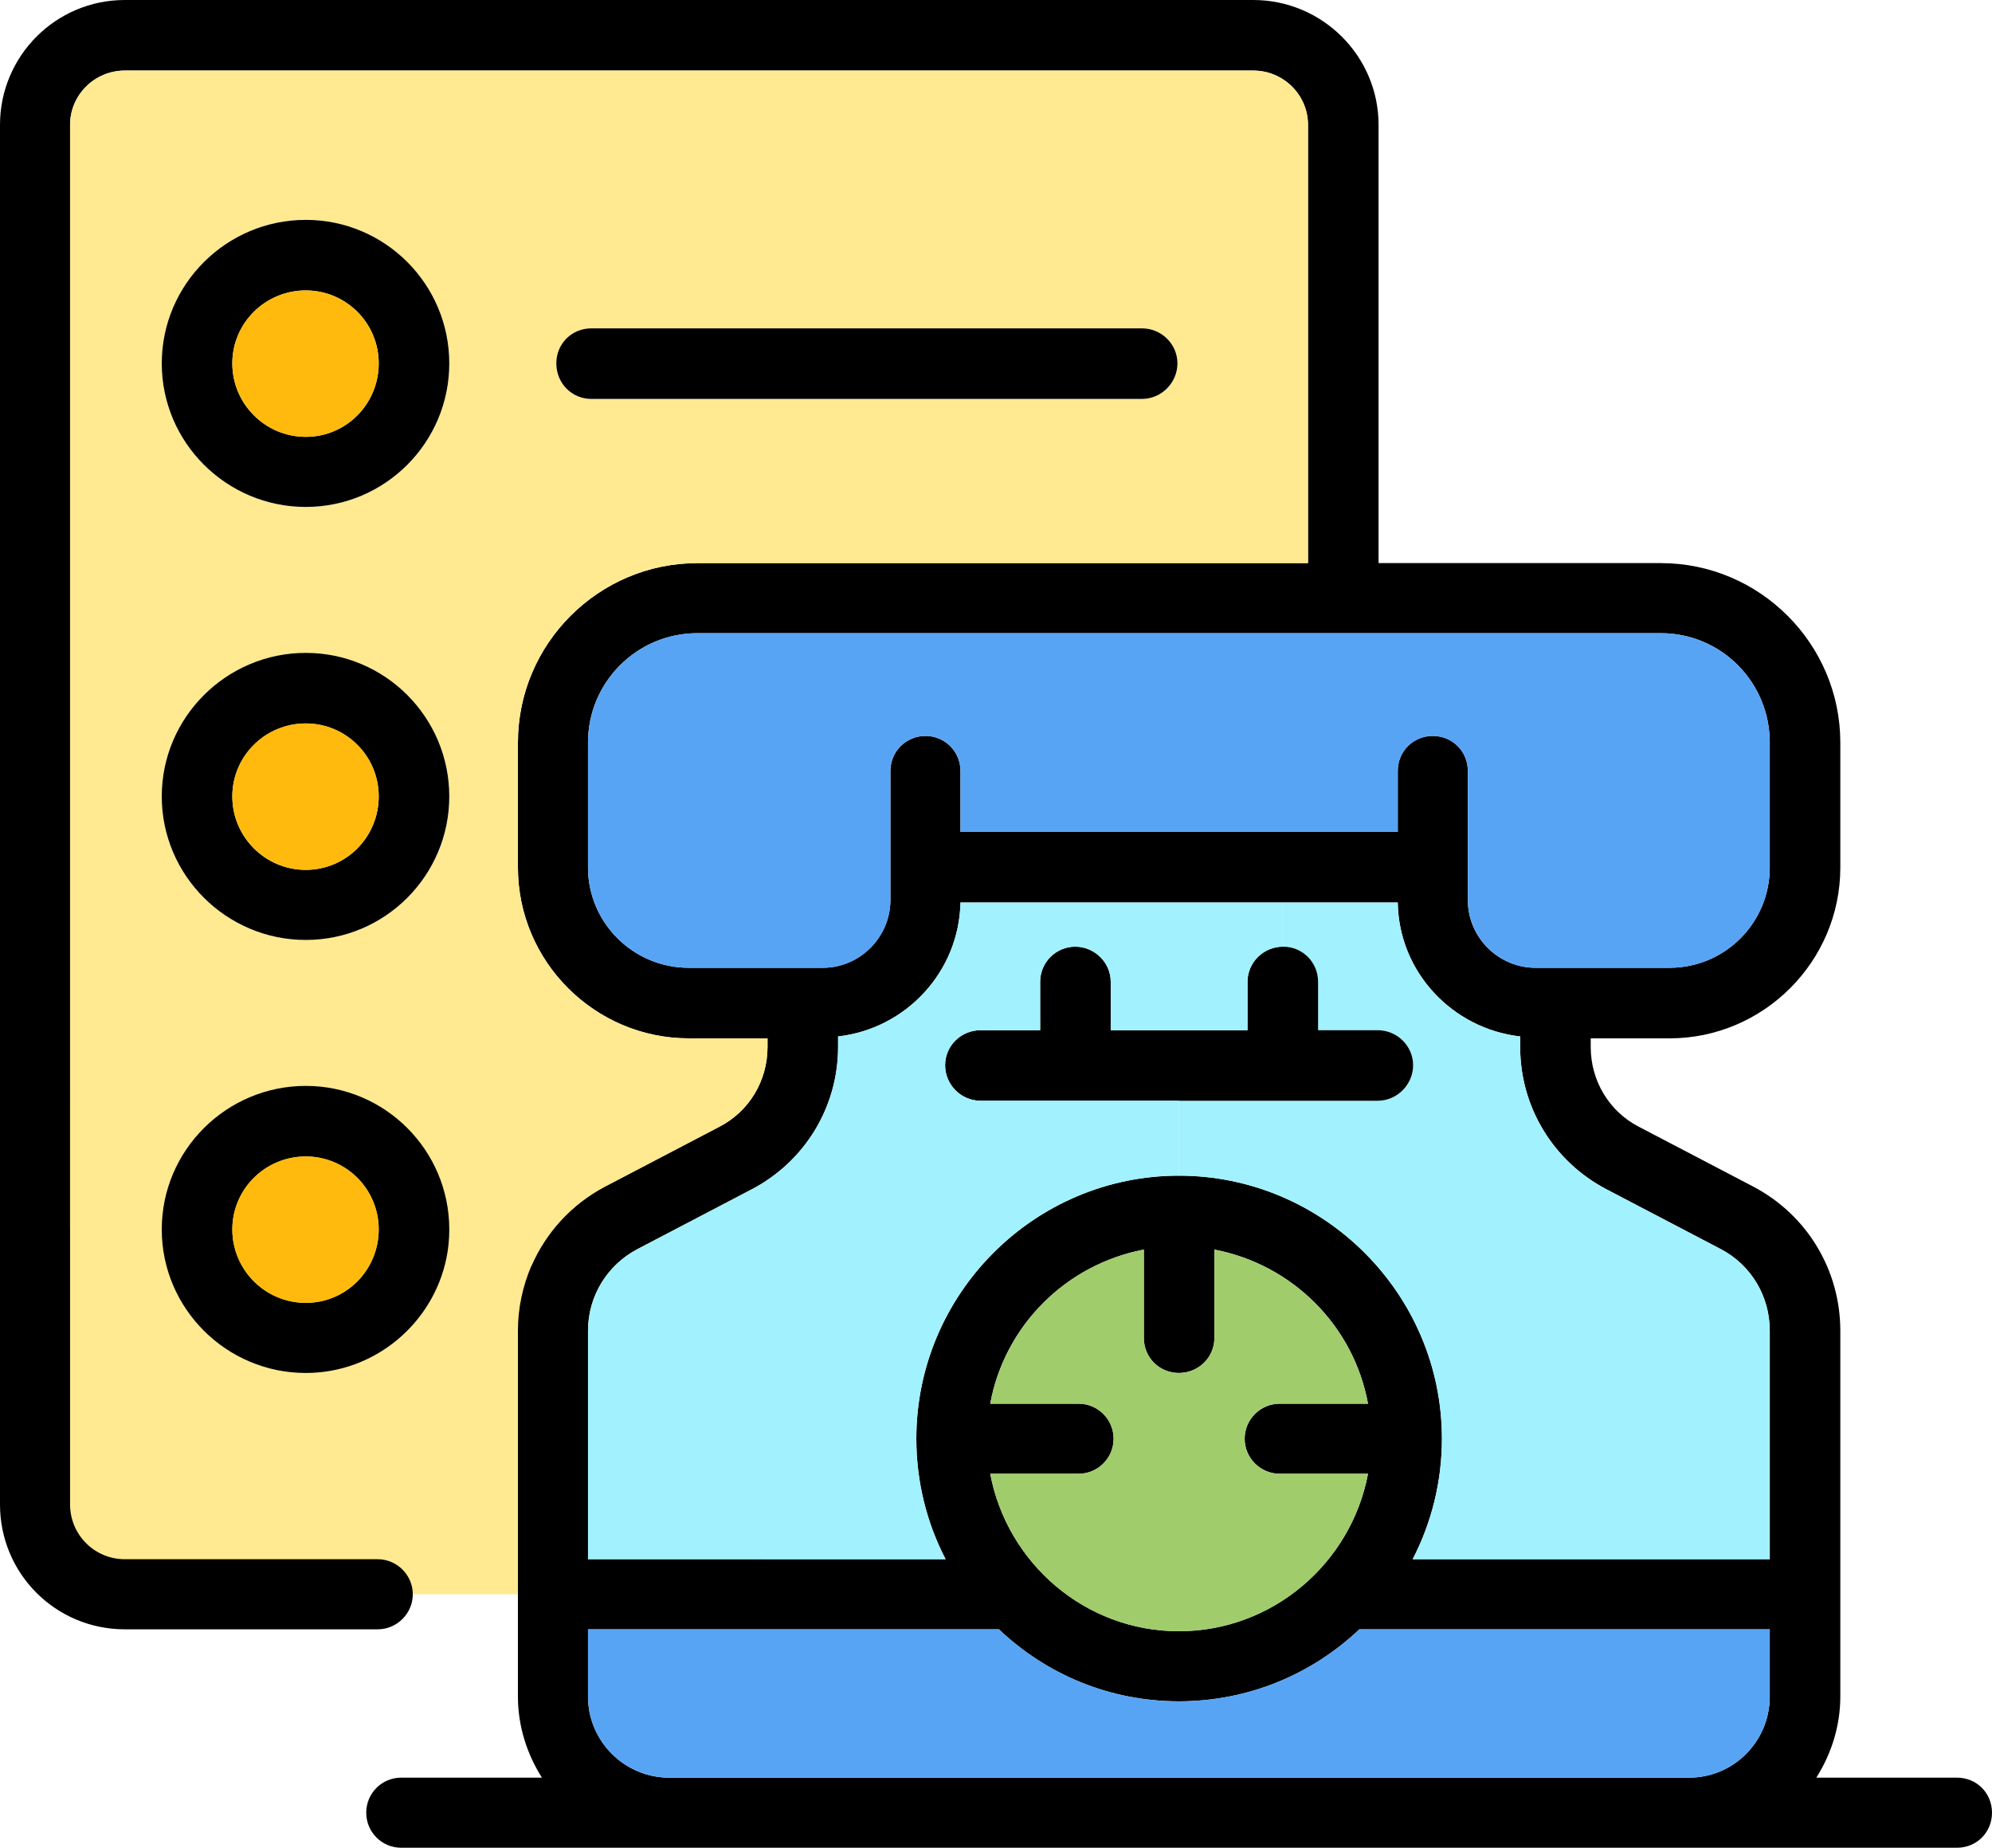 <?xml version="1.0" encoding="UTF-8"?><svg id="_레이어_2" xmlns="http://www.w3.org/2000/svg" viewBox="0 0 41.5 38.49"><defs><style>.cls-1,.cls-2,.cls-3,.cls-4,.cls-5,.cls-6{stroke-width:0px;}.cls-2{fill:#a1f1ff;}.cls-3{fill:#58a4f4;}.cls-4{fill:#a0cc6c;}.cls-5{fill:#ffe991;}.cls-6{fill:#ffba0d;}</style></defs><g id="Layer_1"><path class="cls-5" d="M8.6,33.21h7.35v-10.28H.8v8.41s-.19,1.71,1.74,1.87c1.94.16,6.06,0,6.06,0Z"/><path class="cls-1" d="M40.77,37.03c.41,0,.73.32.73.73s-.32.73-.73.73H8.36c-.41,0-.73-.33-.73-.73s.32-.73.73-.73h2.93c-.31-.49-.5-1.07-.5-1.69v-7.62c0-.47.1-.93.28-1.35.3-.69.83-1.28,1.53-1.65l2.39-1.25c.62-.32,1-.96,1-1.66v-.18h-1.64c-1.96,0-3.56-1.6-3.56-3.56v-2.6c0-2.06,1.68-3.74,3.74-3.74h12.72V2.6c0-.62-.51-1.13-1.14-1.13H2.6c-.63,0-1.14.51-1.14,1.13v28.74c0,.63.51,1.14,1.14,1.14h5.27c.4,0,.73.33.73.73s-.33.73-.73.73H2.6c-1.44,0-2.6-1.16-2.6-2.6V2.6C0,1.17,1.16,0,2.6,0h23.51c1.44,0,2.61,1.17,2.61,2.6v9.13h5.88c2.06,0,3.74,1.68,3.74,3.74v2.6c0,1.96-1.6,3.56-3.56,3.56h-1.64v.18c0,.7.38,1.34,1,1.66l2.39,1.25c1.12.59,1.81,1.74,1.81,3v7.62c0,.62-.19,1.2-.5,1.69h2.93ZM36.87,35.34v-1.4h-8.55c-.98.93-2.3,1.5-3.76,1.5s-2.77-.57-3.75-1.5h-8.56v1.4c0,.93.76,1.69,1.69,1.69h21.25c.93,0,1.68-.76,1.68-1.69ZM36.87,32.48v-4.76c0-.72-.39-1.37-1.02-1.7l-2.39-1.25c-1.1-.58-1.79-1.71-1.79-2.96v-.22c-1.41-.16-2.53-1.34-2.55-2.79h-9.11c-.03,1.45-1.14,2.63-2.55,2.79v.22c0,1.25-.69,2.38-1.79,2.96l-2.39,1.25c-.63.33-1.03.98-1.03,1.7v4.76h7.45c-.39-.75-.61-1.61-.61-2.51,0-3.02,2.46-5.48,5.47-5.48s5.48,2.46,5.48,5.48c0,.9-.22,1.76-.61,2.51h7.44ZM36.87,18.07v-2.6c0-1.26-1.01-2.28-2.27-2.28H14.53c-1.26,0-2.28,1.02-2.28,2.28v2.6c0,1.15.94,2.09,2.1,2.09h2.79c.77,0,1.4-.63,1.41-1.4h0v-2.7c0-.41.33-.73.73-.73s.73.32.73.73v1.27h9.11v-1.27c0-.41.32-.73.73-.73s.73.32.73.73v2.69h0c0,.78.64,1.41,1.41,1.41h2.79c1.16,0,2.09-.94,2.09-2.09ZM26.66,29.24h1.84c-.3-1.63-1.58-2.9-3.2-3.21v1.84c0,.41-.33.73-.74.73s-.73-.32-.73-.73v-1.84c-1.62.31-2.9,1.58-3.2,3.21h1.84c.4,0,.73.32.73.73s-.33.73-.73.73h-1.84c.35,1.86,1.98,3.28,3.93,3.28s3.59-1.42,3.94-3.28h-1.84c-.4,0-.73-.33-.73-.73s.33-.73.73-.73Z"/><path class="cls-3" d="M36.87,33.94v1.4c0,.93-.75,1.69-1.68,1.69H13.94c-.93,0-1.69-.76-1.69-1.69v-1.4h8.56c.98.93,2.3,1.5,3.75,1.5s2.78-.57,3.76-1.5h8.55Z"/><path class="cls-2" d="M36.87,27.72v4.76h-7.44c.39-.75.61-1.61.61-2.51,0-3.02-2.46-5.48-5.48-5.48v-1.56h4.14c.41,0,.74-.33.74-.74s-.33-.73-.74-.73h-1.24v-1.01c0-.4-.33-.73-.73-.73v-.92h2.39c.02,1.45,1.14,2.63,2.55,2.79v.22c0,1.25.69,2.38,1.79,2.96l2.39,1.25c.63.33,1.02.98,1.02,1.7Z"/><path class="cls-3" d="M36.87,15.47v2.6c0,1.15-.93,2.09-2.09,2.09h-2.79c-.77,0-1.4-.63-1.41-1.4h0v-2.7c0-.41-.33-.73-.73-.73s-.73.32-.73.73v1.27h-9.11v-1.27c0-.41-.32-.73-.73-.73s-.73.32-.73.73v2.69h0c0,.78-.64,1.41-1.41,1.41h-2.79c-1.16,0-2.1-.94-2.1-2.09v-2.6c0-1.26,1.02-2.28,2.28-2.28h20.07c1.26,0,2.27,1.02,2.27,2.28Z"/><path class="cls-1" d="M28.7,21.46c.41,0,.74.33.74.73s-.33.74-.74.74h-8.27c-.41,0-.74-.33-.74-.74s.33-.73.74-.73h1.24v-1.01c0-.4.33-.73.73-.73s.74.33.74.73v1.01h2.85v-1.01c0-.4.33-.73.74-.73s.73.33.73.73v1.01h1.24Z"/><path class="cls-4" d="M28.5,29.24h-1.84c-.4,0-.73.32-.73.73s.33.73.73.73h1.84c-.35,1.86-1.98,3.28-3.94,3.28s-3.58-1.42-3.93-3.28h1.84c.4,0,.73-.33.73-.73s-.33-.73-.73-.73h-1.84c.3-1.63,1.58-2.9,3.2-3.21v1.84c0,.41.33.73.73.73s.74-.32.74-.73v-1.84c1.62.31,2.9,1.58,3.2,3.21Z"/><path class="cls-5" d="M27.25,2.6v9.13h-12.72c-2.06,0-3.74,1.68-3.74,3.74v2.6c0,1.96,1.6,3.56,3.56,3.56h1.64v.18c0,.7-.38,1.34-1,1.66l-2.39,1.25c-.7.37-1.23.96-1.53,1.65l-1.77-.16c.04-.19.06-.39.06-.6,0-1.65-1.34-2.99-2.99-2.99s-3,1.34-3,2.99h-1.91V2.6c0-.62.51-1.13,1.14-1.13h23.51c.63,0,1.14.51,1.14,1.13ZM24.53,7.57c0-.4-.33-.73-.74-.73h-11.47c-.41,0-.73.33-.73.73s.32.74.73.74h11.47c.41,0,.74-.33.74-.74ZM9.36,7.57c0-1.65-1.34-2.99-2.99-2.99s-3,1.34-3,2.99,1.35,2.99,3,2.99,2.99-1.34,2.99-2.99ZM9.36,16.59c0-1.65-1.34-2.99-2.99-2.99s-3,1.34-3,2.99,1.35,2.99,3,2.99,2.99-1.34,2.99-2.99Z"/><path class="cls-2" d="M26.73,18.8v.92c-.41,0-.74.33-.74.73v1.01h-2.85v-1.01c0-.4-.33-.73-.74-.73s-.73.33-.73.73v1.01h-1.24c-.41,0-.74.33-.74.73s.33.74.74.74h4.13v1.56c-3.01,0-5.47,2.46-5.47,5.48,0,.9.22,1.76.61,2.51h-7.45v-4.76c0-.72.4-1.37,1.03-1.7l2.39-1.25c1.1-.58,1.79-1.71,1.79-2.96v-.22c1.41-.16,2.52-1.34,2.55-2.79h6.72Z"/><path class="cls-1" d="M23.79,6.84c.41,0,.74.33.74.73s-.33.74-.74.74h-11.47c-.41,0-.73-.33-.73-.74s.32-.73.73-.73h11.47Z"/><path class="cls-1" d="M9.36,25.61c0,.21-.02.41-.06.6-.28,1.36-1.49,2.39-2.93,2.39-1.65,0-3-1.34-3-2.99s1.35-2.99,3-2.99,2.99,1.34,2.99,2.99ZM7.89,25.61c0-.84-.68-1.52-1.52-1.52s-1.53.68-1.53,1.52.68,1.53,1.53,1.53,1.52-.69,1.52-1.53Z"/><path class="cls-1" d="M6.37,4.58c1.65,0,2.99,1.34,2.99,2.99s-1.34,2.99-2.99,2.99-3-1.34-3-2.99,1.35-2.99,3-2.99ZM7.89,7.57c0-.84-.68-1.52-1.52-1.52s-1.53.68-1.53,1.52.68,1.53,1.53,1.53,1.52-.69,1.52-1.53Z"/><path class="cls-1" d="M6.37,13.6c1.65,0,2.99,1.34,2.99,2.99s-1.34,2.99-2.99,2.99-3-1.34-3-2.99,1.35-2.99,3-2.99ZM7.89,16.59c0-.84-.68-1.52-1.52-1.52s-1.53.68-1.53,1.52.68,1.53,1.53,1.53,1.52-.69,1.52-1.53Z"/><path class="cls-6" d="M6.37,6.05c.84,0,1.52.68,1.52,1.52s-.68,1.53-1.52,1.53-1.53-.69-1.53-1.53.68-1.52,1.53-1.52Z"/><path class="cls-6" d="M6.37,15.07c.84,0,1.52.68,1.52,1.52s-.68,1.53-1.52,1.53-1.53-.69-1.53-1.53.68-1.52,1.53-1.52Z"/><path class="cls-6" d="M6.37,24.09c.84,0,1.52.68,1.52,1.52s-.68,1.53-1.52,1.53-1.53-.69-1.53-1.53.68-1.52,1.53-1.52Z"/></g></svg>